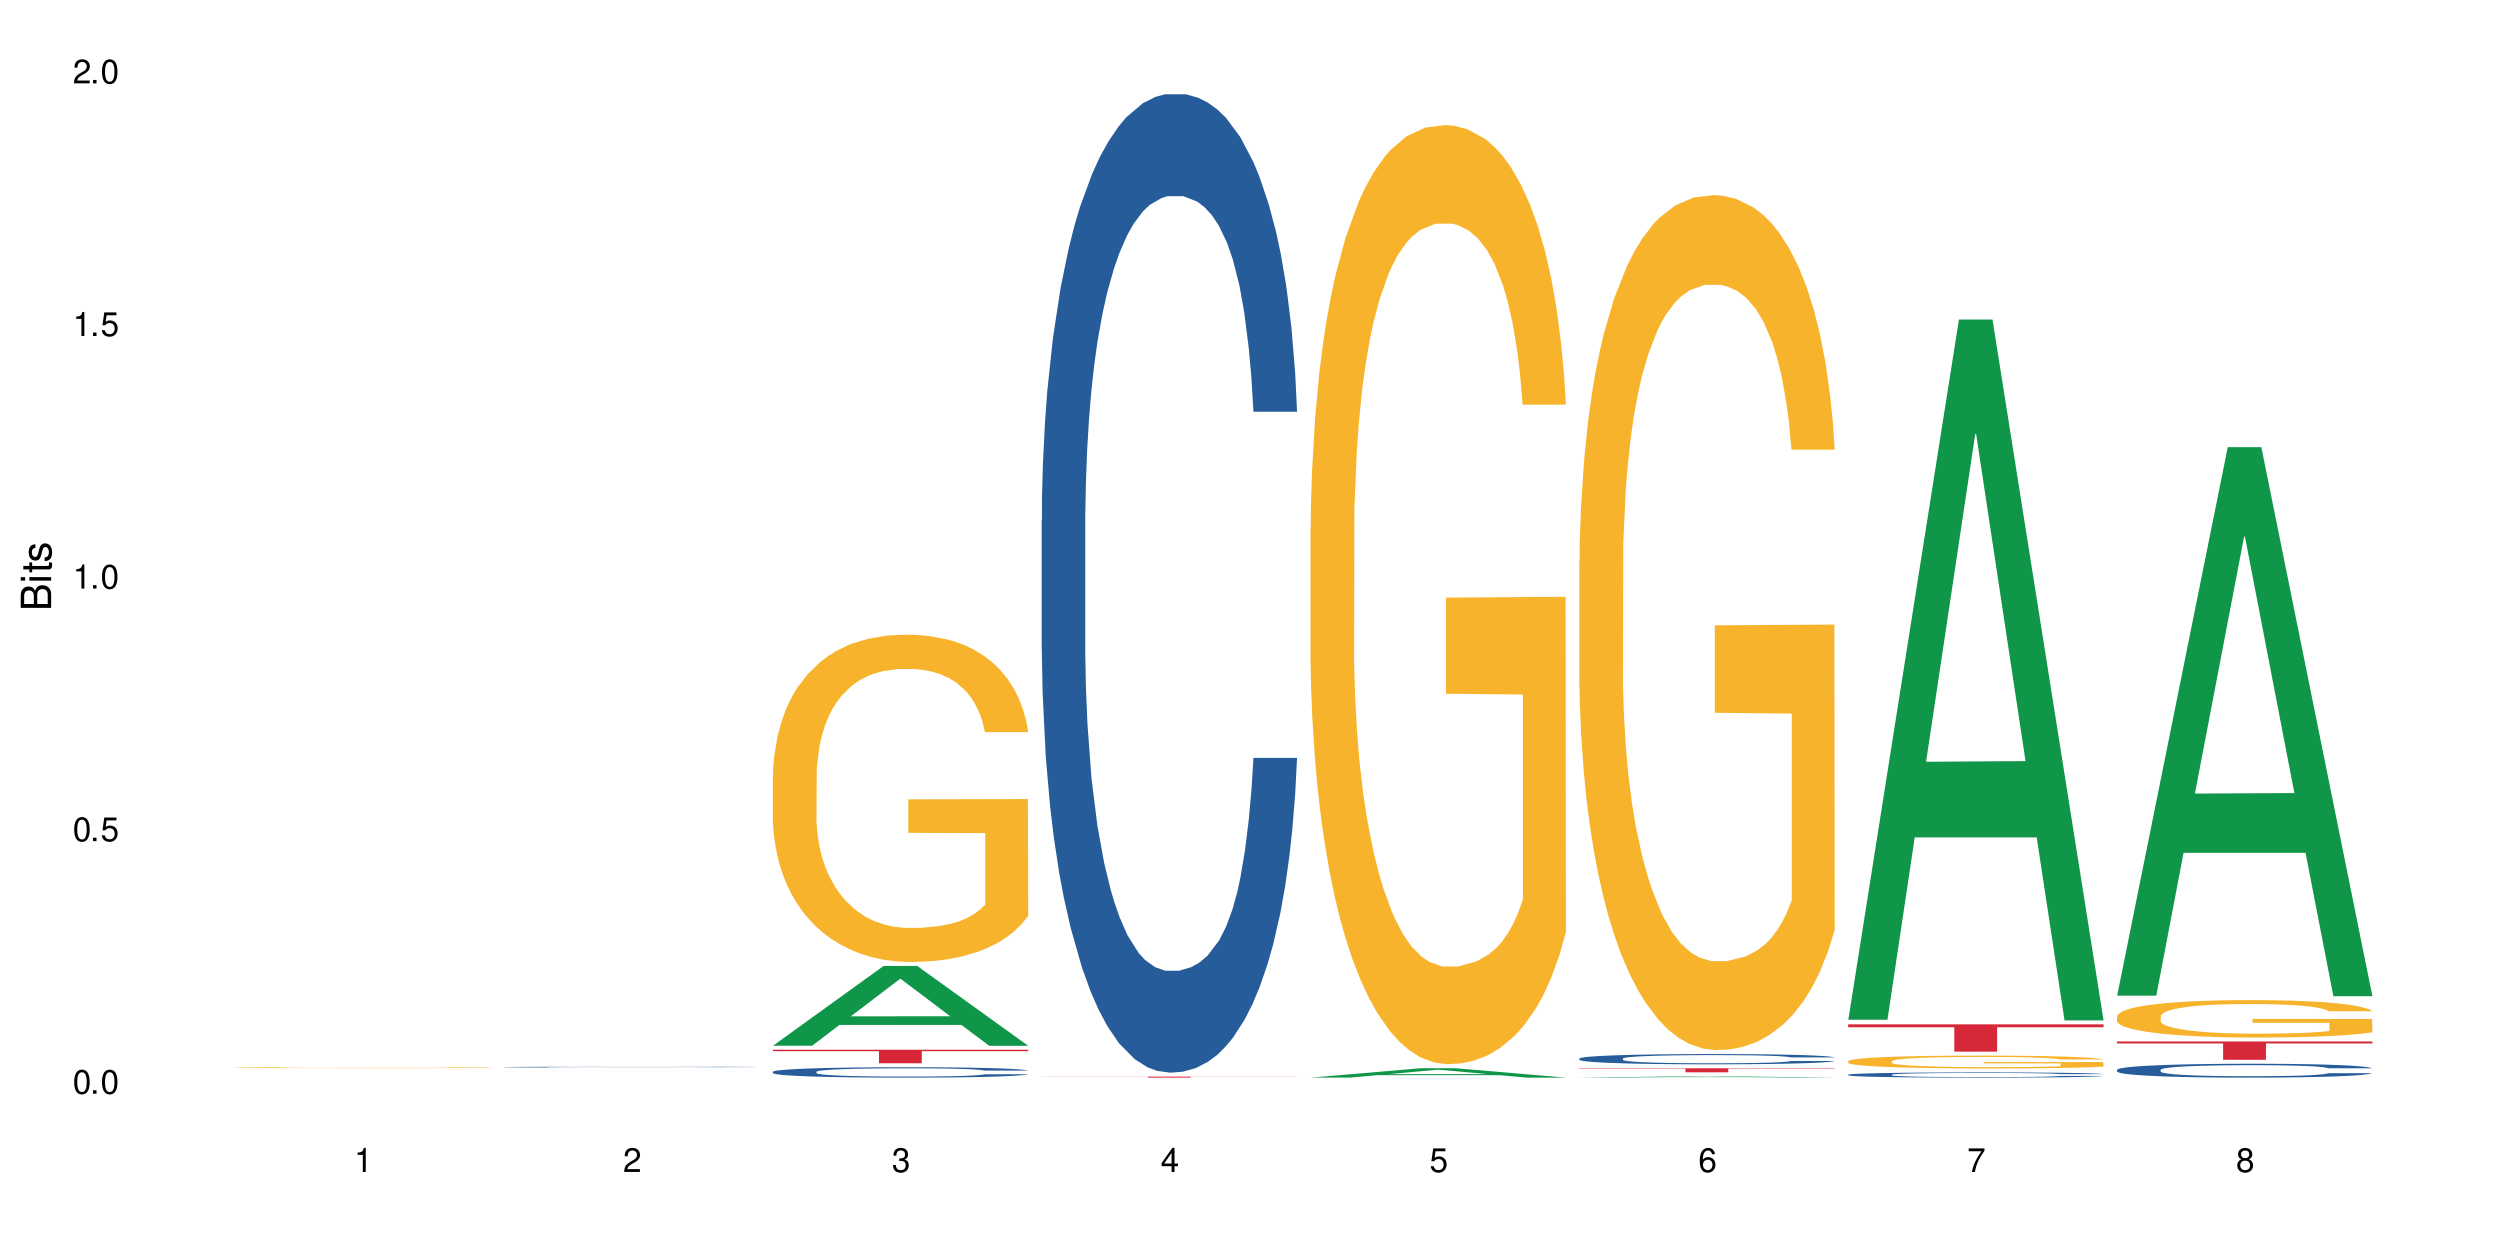 <?xml version="1.0" encoding="UTF-8"?>
<svg xmlns="http://www.w3.org/2000/svg" xmlns:xlink="http://www.w3.org/1999/xlink" width="720" height="360" viewBox="0 0 720 360">
<defs>
<g>
<g id="glyph-0-0">
</g>
<g id="glyph-0-1">
<path d="M 2.641 -6.938 C 2 -6.938 1.422 -6.656 1.078 -6.172 C 0.641 -5.562 0.406 -4.641 0.406 -3.359 C 0.406 -1.016 1.188 0.219 2.641 0.219 C 4.078 0.219 4.859 -1.016 4.859 -3.297 C 4.859 -4.641 4.656 -5.547 4.203 -6.172 C 3.844 -6.656 3.281 -6.938 2.641 -6.938 Z M 2.641 -6.188 C 3.547 -6.188 4 -5.25 4 -3.375 C 4 -1.406 3.562 -0.484 2.625 -0.484 C 1.734 -0.484 1.281 -1.438 1.281 -3.344 C 1.281 -5.25 1.734 -6.188 2.641 -6.188 Z M 2.641 -6.188 "/>
</g>
<g id="glyph-0-2">
<path d="M 1.828 -1 L 0.828 -1 L 0.828 0 L 1.828 0 Z M 1.828 -1 "/>
</g>
<g id="glyph-0-3">
<path d="M 4.562 -6.797 L 1.062 -6.797 L 0.547 -3.094 L 1.328 -3.094 C 1.719 -3.562 2.047 -3.734 2.578 -3.734 C 3.484 -3.734 4.062 -3.109 4.062 -2.094 C 4.062 -1.125 3.484 -0.531 2.578 -0.531 C 1.828 -0.531 1.375 -0.906 1.188 -1.672 L 0.328 -1.672 C 0.453 -1.109 0.547 -0.844 0.75 -0.594 C 1.125 -0.078 1.828 0.219 2.594 0.219 C 3.969 0.219 4.922 -0.781 4.922 -2.219 C 4.922 -3.562 4.031 -4.484 2.719 -4.484 C 2.25 -4.484 1.859 -4.359 1.469 -4.062 L 1.734 -5.969 L 4.562 -5.969 Z M 4.562 -6.797 "/>
</g>
<g id="glyph-0-4">
<path d="M 2.484 -4.938 L 2.484 0 L 3.328 0 L 3.328 -6.938 L 2.766 -6.938 C 2.469 -5.875 2.281 -5.734 0.984 -5.562 L 0.984 -4.938 Z M 2.484 -4.938 "/>
</g>
<g id="glyph-0-5">
<path d="M 4.859 -0.828 L 1.281 -0.828 C 1.359 -1.406 1.672 -1.781 2.5 -2.281 L 3.469 -2.828 C 4.406 -3.344 4.906 -4.062 4.906 -4.906 C 4.906 -5.484 4.672 -6.031 4.266 -6.406 C 3.859 -6.766 3.375 -6.938 2.719 -6.938 C 1.859 -6.938 1.219 -6.625 0.844 -6.031 C 0.609 -5.672 0.5 -5.234 0.484 -4.531 L 1.328 -4.531 C 1.359 -5.016 1.406 -5.281 1.531 -5.516 C 1.75 -5.938 2.188 -6.203 2.703 -6.203 C 3.469 -6.203 4.031 -5.641 4.031 -4.891 C 4.031 -4.344 3.719 -3.859 3.125 -3.516 L 2.234 -3 C 0.812 -2.172 0.406 -1.531 0.328 -0.016 L 4.859 -0.016 Z M 4.859 -0.828 "/>
</g>
<g id="glyph-0-6">
<path d="M 2.125 -3.188 L 2.578 -3.188 C 3.5 -3.188 3.984 -2.766 3.984 -1.922 C 3.984 -1.062 3.469 -0.531 2.594 -0.531 C 1.656 -0.531 1.203 -1 1.156 -2.016 L 0.312 -2.016 C 0.344 -1.453 0.438 -1.094 0.609 -0.781 C 0.953 -0.109 1.625 0.219 2.547 0.219 C 3.953 0.219 4.859 -0.625 4.859 -1.938 C 4.859 -2.828 4.516 -3.297 3.703 -3.594 C 4.344 -3.844 4.656 -4.328 4.656 -5.031 C 4.656 -6.219 3.875 -6.938 2.578 -6.938 C 1.203 -6.938 0.484 -6.172 0.453 -4.703 L 1.297 -4.703 C 1.312 -5.125 1.344 -5.359 1.453 -5.578 C 1.641 -5.969 2.062 -6.203 2.594 -6.203 C 3.344 -6.203 3.797 -5.75 3.797 -5 C 3.797 -4.516 3.609 -4.219 3.25 -4.047 C 3.016 -3.953 2.703 -3.922 2.125 -3.906 Z M 2.125 -3.188 "/>
</g>
<g id="glyph-0-7">
<path d="M 3.141 -1.672 L 3.141 0 L 3.984 0 L 3.984 -1.672 L 4.984 -1.672 L 4.984 -2.438 L 3.984 -2.438 L 3.984 -6.938 L 3.359 -6.938 L 0.266 -2.578 L 0.266 -1.672 Z M 3.141 -2.438 L 1 -2.438 L 3.141 -5.5 Z M 3.141 -2.438 "/>
</g>
<g id="glyph-0-8">
<path d="M 4.781 -5.125 C 4.609 -6.266 3.891 -6.938 2.844 -6.938 C 2.094 -6.938 1.422 -6.578 1.031 -5.953 C 0.594 -5.266 0.406 -4.422 0.406 -3.172 C 0.406 -2 0.578 -1.25 0.984 -0.641 C 1.359 -0.078 1.953 0.219 2.703 0.219 C 3.984 0.219 4.922 -0.75 4.922 -2.094 C 4.922 -3.375 4.062 -4.281 2.844 -4.281 C 2.172 -4.281 1.641 -4.031 1.281 -3.516 C 1.281 -5.234 1.828 -6.188 2.797 -6.188 C 3.391 -6.188 3.797 -5.797 3.938 -5.125 Z M 2.734 -3.531 C 3.547 -3.531 4.062 -2.953 4.062 -2.031 C 4.062 -1.156 3.484 -0.531 2.703 -0.531 C 1.922 -0.531 1.328 -1.188 1.328 -2.078 C 1.328 -2.938 1.906 -3.531 2.734 -3.531 Z M 2.734 -3.531 "/>
</g>
<g id="glyph-0-9">
<path d="M 4.984 -6.797 L 0.438 -6.797 L 0.438 -5.969 L 4.109 -5.969 C 2.5 -3.656 1.828 -2.234 1.328 0 L 2.219 0 C 2.594 -2.172 3.453 -4.047 4.984 -6.094 Z M 4.984 -6.797 "/>
</g>
<g id="glyph-0-10">
<path d="M 3.75 -3.656 C 4.469 -4.094 4.688 -4.438 4.688 -5.078 C 4.688 -6.172 3.844 -6.938 2.641 -6.938 C 1.438 -6.938 0.594 -6.172 0.594 -5.094 C 0.594 -4.438 0.812 -4.094 1.516 -3.656 C 0.734 -3.266 0.359 -2.703 0.359 -1.922 C 0.359 -0.656 1.281 0.219 2.641 0.219 C 3.984 0.219 4.922 -0.656 4.922 -1.922 C 4.922 -2.703 4.531 -3.266 3.75 -3.656 Z M 2.641 -6.188 C 3.359 -6.188 3.812 -5.75 3.812 -5.062 C 3.812 -4.406 3.344 -3.984 2.641 -3.984 C 1.922 -3.984 1.453 -4.406 1.453 -5.078 C 1.453 -5.75 1.922 -6.188 2.641 -6.188 Z M 2.641 -3.266 C 3.484 -3.266 4.062 -2.719 4.062 -1.906 C 4.062 -1.078 3.484 -0.531 2.625 -0.531 C 1.797 -0.531 1.219 -1.094 1.219 -1.906 C 1.219 -2.719 1.781 -3.266 2.641 -3.266 Z M 2.641 -3.266 "/>
</g>
<g id="glyph-1-0">
</g>
<g id="glyph-1-1">
<path d="M 0 -0.953 L 0 -4.891 C 0 -5.719 -0.234 -6.344 -0.734 -6.797 C -1.188 -7.234 -1.812 -7.469 -2.5 -7.469 C -3.547 -7.469 -4.188 -7 -4.625 -5.875 C -4.984 -6.688 -5.625 -7.094 -6.531 -7.094 C -7.172 -7.094 -7.734 -6.859 -8.141 -6.391 C -8.562 -5.922 -8.75 -5.344 -8.75 -4.5 L -8.75 -0.953 Z M -4.984 -2.062 L -7.766 -2.062 L -7.766 -4.219 C -7.766 -4.844 -7.688 -5.203 -7.453 -5.5 C -7.219 -5.812 -6.859 -5.969 -6.375 -5.969 C -5.891 -5.969 -5.531 -5.812 -5.297 -5.5 C -5.062 -5.203 -4.984 -4.844 -4.984 -4.219 Z M -0.984 -2.062 L -4 -2.062 L -4 -4.781 C -4 -5.766 -3.438 -6.359 -2.484 -6.359 C -1.547 -6.359 -0.984 -5.766 -0.984 -4.781 Z M -0.984 -2.062 "/>
</g>
<g id="glyph-1-2">
<path d="M -6.281 -1.797 L -6.281 -0.797 L 0 -0.797 L 0 -1.797 Z M -8.75 -1.797 L -8.75 -0.797 L -7.484 -0.797 L -7.484 -1.797 Z M -8.75 -1.797 "/>
</g>
<g id="glyph-1-3">
<path d="M -6.281 -3.047 L -6.281 -2.016 L -8.016 -2.016 L -8.016 -1.016 L -6.281 -1.016 L -6.281 -0.172 L -5.469 -0.172 L -5.469 -1.016 L -0.719 -1.016 C -0.078 -1.016 0.281 -1.453 0.281 -2.234 C 0.281 -2.5 0.25 -2.719 0.188 -3.047 L -0.641 -3.047 C -0.609 -2.906 -0.594 -2.766 -0.594 -2.562 C -0.594 -2.141 -0.719 -2.016 -1.156 -2.016 L -5.469 -2.016 L -5.469 -3.047 Z M -6.281 -3.047 "/>
</g>
<g id="glyph-1-4">
<path d="M -4.531 -5.25 C -5.766 -5.25 -6.469 -4.422 -6.469 -2.969 C -6.469 -1.516 -5.719 -0.562 -4.547 -0.562 C -3.562 -0.562 -3.094 -1.062 -2.734 -2.562 L -2.516 -3.484 C -2.344 -4.188 -2.094 -4.469 -1.641 -4.469 C -1.047 -4.469 -0.641 -3.875 -0.641 -3 C -0.641 -2.453 -0.797 -2 -1.062 -1.75 C -1.25 -1.594 -1.422 -1.531 -1.875 -1.469 L -1.875 -0.406 C -0.422 -0.453 0.281 -1.266 0.281 -2.922 C 0.281 -4.5 -0.5 -5.516 -1.719 -5.516 C -2.656 -5.516 -3.172 -4.984 -3.469 -3.734 L -3.703 -2.766 C -3.891 -1.953 -4.156 -1.609 -4.594 -1.609 C -5.188 -1.609 -5.547 -2.125 -5.547 -2.938 C -5.547 -3.75 -5.203 -4.172 -4.531 -4.203 Z M -4.531 -5.25 "/>
</g>
</g>
</defs>
<rect x="-72" y="-36" width="864" height="432" fill="rgb(100%, 100%, 100%)" fill-opacity="1"/>
<path fill-rule="nonzero" fill="rgb(96.863%, 70.196%, 16.863%)" fill-opacity="1" d="M 67.73 307.469 L 67.82 307.469 L 67.82 307.461 L 68.18 307.453 L 69.078 307.438 L 70.242 307.426 L 71.5 307.414 L 72.305 307.41 L 73.652 307.402 L 74.816 307.398 L 77.777 307.387 L 81.543 307.379 L 83.609 307.371 L 85.941 307.367 L 89.258 307.363 L 90.785 307.363 L 95.449 307.359 L 100.738 307.355 L 112.938 307.355 L 117.961 307.359 L 120.832 307.363 L 123.074 307.363 L 125.406 307.367 L 128.277 307.371 L 130.969 307.379 L 133.121 307.383 L 135.273 307.391 L 137.066 307.398 L 138.594 307.406 L 139.938 307.418 L 140.746 307.426 L 141.281 307.434 L 128.816 307.434 L 128.098 307.426 L 127.289 307.418 L 125.945 307.41 L 124.598 307.406 L 123.254 307.402 L 120.742 307.395 L 118.59 307.391 L 115.898 307.387 L 113.297 307.387 L 110.336 307.383 L 99.484 307.383 L 96.973 307.387 L 95.18 307.387 L 92.668 307.391 L 91.141 307.395 L 90.246 307.398 L 87.555 307.402 L 85.762 307.41 L 84.773 307.414 L 83.52 307.422 L 82.621 307.43 L 81.633 307.438 L 81.098 307.445 L 80.379 307.461 L 80.289 307.504 L 80.559 307.516 L 81.098 307.523 L 81.812 307.531 L 82.891 307.543 L 83.965 307.547 L 85.852 307.559 L 87.465 307.562 L 88.719 307.566 L 91.141 307.574 L 92.129 307.578 L 94.461 307.582 L 96.883 307.582 L 99.844 307.586 L 102.086 307.59 L 110.246 307.59 L 115.629 307.586 L 121.371 307.586 L 122.895 307.582 L 124.777 307.578 L 126.125 307.578 L 127.379 307.574 L 128.906 307.57 L 128.906 307.516 L 106.75 307.512 L 106.75 307.488 L 141.195 307.488 L 141.281 307.578 L 139.398 307.586 L 137.066 307.594 L 134.824 307.598 L 132.492 307.602 L 129.176 307.605 L 126.484 307.609 L 122.355 307.613 L 118.59 307.613 L 114.645 307.617 L 103.34 307.617 L 99.395 307.613 L 96.254 307.613 L 93.383 307.609 L 90.516 307.605 L 86.926 307.602 L 84.594 307.598 L 82.172 307.594 L 79.75 307.586 L 77.598 307.582 L 76.164 307.574 L 74.727 307.57 L 73.203 307.562 L 71.766 307.555 L 70.691 307.547 L 69.703 307.539 L 68.988 307.531 L 68.27 307.52 L 67.91 307.512 L 67.73 307.504 Z M 67.73 307.469 "/>
<path fill-rule="nonzero" fill="rgb(14.51%, 36.078%, 60%)" fill-opacity="1" d="M 145.156 307.324 L 145.242 307.324 L 145.242 307.316 L 145.512 307.309 L 146.141 307.297 L 146.77 307.293 L 148.383 307.277 L 150.625 307.266 L 152.957 307.254 L 154.664 307.25 L 156.188 307.246 L 159.684 307.238 L 161.93 307.234 L 164.352 307.23 L 167.309 307.227 L 169.461 307.223 L 174.305 307.219 L 192.875 307.219 L 195.742 307.223 L 198.164 307.223 L 202.383 307.227 L 206.148 307.234 L 207.852 307.238 L 210.543 307.246 L 212.605 307.25 L 214.043 307.258 L 215.656 307.266 L 217.094 307.277 L 218.168 307.285 L 218.707 307.297 L 206.148 307.297 L 205.52 307.289 L 204.805 307.281 L 203.457 307.273 L 202.113 307.266 L 200.23 307.258 L 198.523 307.254 L 196.191 307.25 L 194.129 307.246 L 191.977 307.246 L 189.914 307.242 L 179.688 307.242 L 176.191 307.246 L 174.305 307.246 L 171.613 307.25 L 169.73 307.254 L 167.488 307.258 L 165.965 307.262 L 164.082 307.266 L 162.734 307.273 L 161.211 307.277 L 160.312 307.285 L 159.508 307.289 L 158.789 307.297 L 158.25 307.305 L 157.891 307.316 L 157.711 307.324 L 157.711 307.355 L 157.891 307.363 L 158.34 307.375 L 159.508 307.387 L 161.211 307.398 L 163.184 307.41 L 165.066 307.418 L 166.145 307.418 L 167.578 307.422 L 169.82 307.426 L 173.051 307.434 L 177.805 307.434 L 180.766 307.438 L 184.711 307.438 L 188.211 307.434 L 192.965 307.434 L 196.281 307.43 L 198.344 307.426 L 200.141 307.422 L 201.484 307.418 L 202.383 307.414 L 203.727 307.406 L 204.805 307.398 L 205.609 307.391 L 206.148 307.383 L 218.707 307.383 L 217.359 307.402 L 216.555 307.406 L 215.297 307.414 L 213.863 307.422 L 211.801 307.43 L 210.094 307.434 L 207.852 307.441 L 205.789 307.445 L 203.547 307.449 L 200.23 307.453 L 198.074 307.457 L 195.742 307.457 L 192.965 307.461 L 175.652 307.461 L 171.973 307.457 L 167.398 307.453 L 164.082 307.449 L 161.48 307.445 L 159.238 307.441 L 156.727 307.434 L 153.496 307.426 L 151.523 307.418 L 150.176 307.41 L 148.652 307.402 L 147.574 307.395 L 146.32 307.383 L 145.422 307.367 L 145.156 307.355 Z M 145.156 307.324 "/>
<path fill-rule="nonzero" fill="rgb(83.922%, 15.686%, 22.353%)" fill-opacity="1" d="M 145.156 308.598 L 218.707 308.598 L 218.707 308.602 L 145.156 308.602 Z M 145.156 308.598 "/>
<path fill-rule="nonzero" fill="rgb(6.275%, 58.824%, 28.235%)" fill-opacity="1" d="M 222.578 301.172 L 222.656 301.148 L 254.48 278.188 L 264.148 278.188 L 296.129 301.191 L 284.895 301.191 L 276.879 295.188 L 241.75 295.188 L 233.895 301.172 L 222.578 301.172 L 245.129 292.703 L 273.656 292.684 L 259.434 281.945 L 259.273 281.926 L 259.117 281.988 L 245.051 292.684 L 245.129 292.703 Z M 222.578 301.172 "/>
<path fill-rule="nonzero" fill="rgb(14.51%, 36.078%, 60%)" fill-opacity="1" d="M 222.578 308.668 L 222.668 308.664 L 222.668 308.598 L 222.938 308.496 L 223.562 308.363 L 224.191 308.273 L 225.809 308.113 L 228.051 307.957 L 230.383 307.836 L 232.086 307.766 L 233.609 307.711 L 237.109 307.609 L 239.352 307.555 L 241.773 307.512 L 244.734 307.465 L 246.887 307.438 L 251.73 307.391 L 255.316 307.375 L 258.098 307.363 L 264.109 307.363 L 267.695 307.375 L 270.297 307.391 L 273.168 307.41 L 275.59 307.438 L 279.805 307.496 L 283.57 307.574 L 285.277 307.617 L 287.969 307.703 L 290.031 307.785 L 291.465 307.855 L 293.082 307.957 L 294.516 308.078 L 295.59 308.219 L 296.129 308.336 L 283.57 308.336 L 282.945 308.227 L 282.227 308.141 L 280.883 308.031 L 279.535 307.949 L 277.652 307.871 L 275.949 307.82 L 273.617 307.766 L 271.551 307.734 L 269.398 307.711 L 267.336 307.695 L 263.391 307.676 L 258.816 307.676 L 257.109 307.684 L 253.613 307.703 L 251.73 307.723 L 249.039 307.762 L 247.156 307.797 L 244.914 307.852 L 243.387 307.898 L 241.504 307.969 L 240.16 308.031 L 238.633 308.125 L 237.738 308.191 L 236.93 308.27 L 236.211 308.359 L 235.672 308.453 L 235.316 308.555 L 235.137 308.652 L 235.137 309.078 L 235.316 309.176 L 235.762 309.293 L 236.93 309.457 L 238.633 309.605 L 240.605 309.719 L 242.492 309.801 L 243.566 309.84 L 245.004 309.883 L 247.246 309.938 L 250.473 309.992 L 252.355 310.016 L 255.227 310.035 L 258.188 310.047 L 262.133 310.047 L 265.633 310.035 L 267.965 310.023 L 270.387 310 L 273.707 309.953 L 275.77 309.91 L 277.562 309.859 L 278.906 309.805 L 279.805 309.762 L 281.148 309.676 L 282.227 309.586 L 283.035 309.488 L 283.57 309.395 L 296.129 309.395 L 295.59 309.504 L 294.785 309.613 L 293.977 309.691 L 292.723 309.785 L 291.285 309.871 L 289.223 309.969 L 287.52 310.031 L 285.277 310.098 L 283.215 310.152 L 280.973 310.199 L 277.652 310.254 L 275.5 310.281 L 273.168 310.305 L 270.387 310.324 L 266.887 310.344 L 263.121 310.355 L 259.621 310.359 L 255.855 310.352 L 253.074 310.344 L 249.398 310.316 L 244.824 310.27 L 241.504 310.215 L 238.902 310.164 L 236.66 310.109 L 234.148 310.035 L 230.918 309.914 L 228.945 309.824 L 227.602 309.746 L 226.074 309.641 L 225 309.543 L 223.742 309.391 L 222.848 309.195 L 222.578 309.047 Z M 222.578 308.668 "/>
<path fill-rule="nonzero" fill="rgb(96.863%, 70.196%, 16.863%)" fill-opacity="1" d="M 222.578 223.156 L 222.668 223.07 L 222.668 221.348 L 223.027 217.477 L 223.922 212.137 L 225.09 207.746 L 226.344 204.305 L 227.152 202.496 L 228.496 199.914 L 229.664 198.02 L 232.625 194.145 L 236.391 190.527 L 238.453 188.98 L 240.785 187.516 L 244.105 185.879 L 245.629 185.277 L 250.293 183.898 L 255.586 183.039 L 261.418 182.781 L 264.109 182.867 L 267.785 183.211 L 272.809 184.156 L 275.68 185.02 L 277.922 185.879 L 280.254 187 L 283.125 188.719 L 285.816 190.785 L 287.969 192.852 L 290.121 195.438 L 291.914 198.191 L 293.438 201.203 L 294.785 204.82 L 295.59 207.832 L 296.129 210.848 L 283.66 210.848 L 282.945 207.832 L 282.137 205.508 L 280.793 202.668 L 279.445 200.602 L 278.102 198.965 L 275.59 196.727 L 273.438 195.348 L 270.746 194.145 L 268.145 193.371 L 265.184 192.852 L 263.391 192.68 L 258.637 192.68 L 254.332 193.285 L 251.82 193.973 L 250.023 194.66 L 247.512 195.953 L 245.988 196.984 L 245.094 197.676 L 242.402 200.344 L 240.605 202.754 L 239.621 204.391 L 238.363 206.973 L 237.469 209.297 L 236.48 212.738 L 235.941 215.324 L 235.227 221.176 L 235.137 236.672 L 235.406 239.945 L 235.941 243.473 L 236.66 246.574 L 237.738 249.844 L 238.812 252.344 L 240.695 255.699 L 242.312 257.938 L 243.566 259.402 L 245.988 261.727 L 246.977 262.5 L 249.309 264.051 L 251.73 265.254 L 254.691 266.289 L 256.934 266.805 L 260.52 267.234 L 265.094 267.234 L 270.477 266.719 L 273.887 266.031 L 276.219 265.34 L 277.742 264.738 L 279.625 263.793 L 280.973 262.93 L 282.227 261.984 L 283.75 260.52 L 283.75 239.945 L 261.598 239.859 L 261.598 230.215 L 296.039 230.129 L 296.129 263.793 L 294.246 266.117 L 291.914 268.355 L 289.672 270.078 L 287.34 271.539 L 284.02 273.176 L 281.328 274.211 L 277.203 275.414 L 273.438 276.188 L 269.488 276.707 L 265.992 276.965 L 261.867 277.051 L 258.188 276.879 L 254.242 276.363 L 251.102 275.672 L 248.23 274.812 L 245.359 273.691 L 241.773 271.883 L 239.441 270.422 L 237.02 268.613 L 234.598 266.461 L 232.445 264.137 L 231.008 262.328 L 229.574 260.262 L 228.051 257.68 L 226.613 254.754 L 225.539 252.082 L 224.551 249.07 L 223.832 246.23 L 223.117 242.355 L 222.758 239.258 L 222.578 236.586 Z M 222.578 223.156 "/>
<path fill-rule="nonzero" fill="rgb(83.922%, 15.686%, 22.353%)" fill-opacity="1" d="M 222.578 302.328 L 296.129 302.328 L 296.129 302.746 L 265.477 302.75 L 265.477 306.227 L 253.141 306.227 L 253.141 302.754 L 252.965 302.746 L 222.578 302.746 Z M 222.578 302.328 "/>
<path fill-rule="nonzero" fill="rgb(14.51%, 36.078%, 60%)" fill-opacity="1" d="M 300 149.75 L 300.09 149.492 L 300.09 143.312 L 300.359 133.523 L 300.988 121.16 L 301.617 112.66 L 303.23 97.465 L 305.473 82.781 L 307.805 71.449 L 309.508 64.75 L 311.035 59.598 L 314.531 50.07 L 316.773 45.176 L 319.195 40.797 L 322.156 36.418 L 324.309 33.84 L 329.152 29.719 L 332.742 27.918 L 335.52 27.145 L 341.531 27.145 L 345.117 28.176 L 347.719 29.461 L 350.59 31.523 L 353.012 33.84 L 357.227 39.508 L 360.996 46.719 L 362.699 50.84 L 365.391 58.828 L 367.453 66.555 L 368.891 73.25 L 370.504 82.781 L 371.938 94.371 L 373.016 107.508 L 373.555 118.586 L 360.996 118.586 L 360.367 108.281 L 359.648 100.297 L 358.305 89.734 L 356.961 82.266 L 355.074 74.797 L 353.371 69.902 L 351.039 65.008 L 348.977 61.918 L 346.824 59.598 L 344.762 58.055 L 340.812 56.508 L 336.238 56.508 L 334.535 57.023 L 331.035 59.086 L 329.152 60.887 L 326.461 64.492 L 324.578 67.84 L 322.336 72.992 L 320.812 77.371 L 318.926 84.07 L 317.582 89.992 L 316.059 98.492 L 315.16 104.934 L 314.352 112.145 L 313.637 120.645 L 313.098 129.66 L 312.738 139.191 L 312.559 148.465 L 312.559 188.387 L 312.738 197.66 L 313.188 208.48 L 314.352 224.191 L 316.059 237.844 L 318.031 248.66 L 319.914 256.387 L 320.992 259.996 L 322.426 264.117 L 324.668 269.266 L 327.898 274.418 L 329.781 276.48 L 332.652 278.539 L 335.609 279.57 L 339.559 279.57 L 343.055 278.539 L 345.387 277.254 L 347.809 275.191 L 351.129 270.812 L 353.191 266.691 L 354.984 261.797 L 356.332 256.902 L 357.227 252.781 L 358.574 244.797 L 359.648 236.039 L 360.457 227.023 L 360.996 218.266 L 373.555 218.266 L 373.016 228.57 L 372.207 238.617 L 371.402 246.086 L 370.145 255.102 L 368.711 263.086 L 366.645 272.102 L 364.941 278.023 L 362.699 284.465 L 360.637 289.359 L 358.395 293.738 L 355.074 298.891 L 352.922 301.465 L 350.59 303.781 L 347.809 305.844 L 344.312 307.645 L 340.543 308.676 L 337.047 308.934 L 333.277 308.418 L 330.5 307.391 L 326.82 305.07 L 322.246 300.434 L 318.926 295.539 L 316.324 290.645 L 314.082 285.496 L 311.57 278.539 L 308.344 267.207 L 306.371 258.449 L 305.023 251.238 L 303.5 241.191 L 302.422 232.176 L 301.168 217.75 L 300.27 199.465 L 300 185.297 Z M 300 149.75 "/>
<path fill-rule="nonzero" fill="rgb(83.922%, 15.686%, 22.353%)" fill-opacity="1" d="M 300 310.07 L 373.555 310.07 L 373.555 310.102 L 342.898 310.102 L 342.898 310.359 L 330.566 310.359 L 330.566 310.102 L 300 310.102 Z M 300 310.07 "/>
<path fill-rule="nonzero" fill="rgb(6.275%, 58.824%, 28.235%)" fill-opacity="1" d="M 377.426 310.355 L 377.504 310.355 L 409.328 307.633 L 418.992 307.633 L 450.977 310.359 L 439.738 310.359 L 431.723 309.648 L 396.598 309.648 L 388.738 310.355 L 377.426 310.355 L 399.977 309.352 L 428.504 309.352 L 414.277 308.078 L 414.121 308.074 L 413.965 308.082 L 399.898 309.352 L 399.977 309.352 Z M 377.426 310.355 "/>
<path fill-rule="nonzero" fill="rgb(96.863%, 70.196%, 16.863%)" fill-opacity="1" d="M 377.426 151.863 L 377.516 151.617 L 377.516 146.676 L 377.871 135.559 L 378.77 120.246 L 379.938 107.648 L 381.191 97.766 L 382 92.578 L 383.344 85.168 L 384.512 79.734 L 387.469 68.617 L 391.238 58.242 L 393.301 53.797 L 395.633 49.598 L 398.953 44.906 L 400.477 43.176 L 405.141 39.223 L 410.434 36.754 L 416.262 36.012 L 418.953 36.258 L 422.633 37.246 L 427.656 39.965 L 430.527 42.434 L 432.77 44.906 L 435.102 48.117 L 437.969 53.055 L 440.66 58.984 L 442.812 64.914 L 444.969 72.324 L 446.762 80.227 L 448.285 88.875 L 449.633 99.25 L 450.438 107.895 L 450.977 116.539 L 438.508 116.539 L 437.789 107.895 L 436.984 101.223 L 435.637 93.074 L 434.293 87.145 L 432.949 82.453 L 430.438 76.027 L 428.281 72.078 L 425.594 68.617 L 422.992 66.395 L 420.031 64.914 L 418.238 64.418 L 413.484 64.418 L 409.176 66.148 L 406.664 68.125 L 404.871 70.102 L 402.359 73.805 L 400.836 76.77 L 399.938 78.746 L 397.246 86.402 L 395.453 93.32 L 394.469 98.012 L 393.211 105.422 L 392.312 112.094 L 391.328 121.973 L 390.789 129.383 L 390.07 146.18 L 389.98 190.645 L 390.25 200.031 L 390.789 210.16 L 391.508 219.051 L 392.582 228.438 L 393.66 235.602 L 395.543 245.234 L 397.156 251.656 L 398.414 255.855 L 400.836 262.527 L 401.82 264.75 L 404.156 269.195 L 406.574 272.652 L 409.535 275.617 L 411.777 277.098 L 415.367 278.336 L 419.941 278.336 L 425.324 276.852 L 428.73 274.875 L 431.062 272.898 L 432.59 271.172 L 434.473 268.453 L 435.816 265.984 L 437.074 263.266 L 438.598 259.066 L 438.598 200.031 L 416.441 199.785 L 416.441 172.117 L 450.887 171.871 L 450.977 268.453 L 449.094 275.125 L 446.762 281.547 L 444.52 286.484 L 442.188 290.684 L 438.867 295.379 L 436.176 298.344 L 432.051 301.801 L 428.281 304.023 L 424.336 305.508 L 420.84 306.246 L 416.711 306.496 L 413.035 306 L 409.086 304.52 L 405.949 302.543 L 403.078 300.07 L 400.207 296.859 L 396.621 291.672 L 394.289 287.473 L 391.867 282.285 L 389.445 276.113 L 387.293 269.441 L 385.855 264.254 L 384.422 258.328 L 382.895 250.914 L 381.461 242.516 L 380.383 234.859 L 379.398 226.215 L 378.68 218.062 L 377.961 206.945 L 377.605 198.055 L 377.426 190.398 Z M 377.426 151.863 "/>
<path fill-rule="nonzero" fill="rgb(6.275%, 58.824%, 28.235%)" fill-opacity="1" d="M 454.848 310.359 L 454.926 310.359 L 486.75 309.965 L 496.418 309.965 L 528.398 310.359 L 517.164 310.359 L 509.148 310.254 L 474.023 310.254 L 466.164 310.359 L 454.848 310.359 L 477.402 310.211 L 505.926 310.211 L 491.703 310.027 L 491.387 310.027 L 477.32 310.211 L 477.402 310.211 Z M 454.848 310.359 "/>
<path fill-rule="nonzero" fill="rgb(14.51%, 36.078%, 60%)" fill-opacity="1" d="M 454.848 304.859 L 454.938 304.855 L 454.938 304.789 L 455.207 304.688 L 455.836 304.559 L 456.461 304.469 L 458.078 304.309 L 460.32 304.156 L 462.652 304.039 L 464.355 303.969 L 465.879 303.914 L 469.379 303.812 L 471.621 303.762 L 474.043 303.719 L 477.004 303.672 L 479.156 303.645 L 484 303.602 L 487.586 303.582 L 490.367 303.574 L 496.379 303.574 L 499.965 303.586 L 502.566 303.598 L 505.438 303.621 L 507.859 303.645 L 512.074 303.703 L 515.844 303.777 L 517.547 303.82 L 520.238 303.906 L 522.301 303.988 L 523.734 304.059 L 525.352 304.156 L 526.785 304.277 L 527.863 304.414 L 528.398 304.531 L 515.844 304.531 L 515.215 304.422 L 514.496 304.34 L 513.152 304.23 L 511.805 304.152 L 509.922 304.074 L 508.219 304.023 L 505.887 303.969 L 503.824 303.938 L 501.672 303.914 L 499.605 303.898 L 495.66 303.883 L 491.086 303.883 L 489.383 303.887 L 485.883 303.91 L 484 303.926 L 481.309 303.965 L 479.426 304 L 477.184 304.055 L 475.656 304.102 L 473.773 304.172 L 472.43 304.23 L 470.902 304.32 L 470.008 304.387 L 469.199 304.465 L 468.48 304.555 L 467.945 304.648 L 467.586 304.746 L 467.406 304.844 L 467.406 305.262 L 467.586 305.359 L 468.035 305.473 L 469.199 305.637 L 470.902 305.781 L 472.879 305.895 L 474.762 305.977 L 475.836 306.012 L 477.273 306.055 L 479.516 306.109 L 482.742 306.164 L 484.629 306.184 L 487.496 306.207 L 490.457 306.219 L 494.406 306.219 L 497.902 306.207 L 500.234 306.195 L 502.656 306.172 L 505.977 306.125 L 508.039 306.082 L 509.832 306.031 L 511.18 305.98 L 512.074 305.938 L 513.422 305.855 L 514.496 305.762 L 515.305 305.668 L 515.844 305.574 L 528.398 305.574 L 527.863 305.684 L 527.055 305.789 L 526.246 305.867 L 524.992 305.961 L 523.555 306.047 L 521.492 306.141 L 519.789 306.203 L 517.547 306.27 L 515.484 306.32 L 513.242 306.367 L 509.922 306.422 L 507.77 306.445 L 505.438 306.473 L 502.656 306.492 L 499.16 306.512 L 495.391 306.523 L 491.895 306.527 L 488.125 306.52 L 485.344 306.508 L 481.668 306.484 L 477.094 306.438 L 473.773 306.387 L 471.172 306.332 L 468.93 306.281 L 466.418 306.207 L 463.191 306.09 L 461.215 305.996 L 459.871 305.922 L 458.348 305.816 L 457.27 305.723 L 456.016 305.57 L 455.117 305.379 L 454.848 305.23 Z M 454.848 304.859 "/>
<path fill-rule="nonzero" fill="rgb(96.863%, 70.196%, 16.863%)" fill-opacity="1" d="M 454.848 161.66 L 454.938 161.434 L 454.938 156.938 L 455.297 146.816 L 456.191 132.875 L 457.359 121.406 L 458.613 112.41 L 459.422 107.688 L 460.77 100.941 L 461.934 95.992 L 464.895 85.871 L 468.66 76.426 L 470.723 72.379 L 473.055 68.555 L 476.375 64.285 L 477.898 62.711 L 482.562 59.113 L 487.855 56.863 L 493.688 56.188 L 496.379 56.414 L 500.055 57.312 L 505.078 59.785 L 507.949 62.035 L 510.191 64.285 L 512.523 67.207 L 515.395 71.703 L 518.086 77.102 L 520.238 82.5 L 522.391 89.246 L 524.184 96.441 L 525.711 104.312 L 527.055 113.758 L 527.863 121.629 L 528.398 129.5 L 515.934 129.5 L 515.215 121.629 L 514.406 115.559 L 513.062 108.137 L 511.715 102.738 L 510.371 98.465 L 507.859 92.617 L 505.707 89.02 L 503.016 85.871 L 500.414 83.848 L 497.453 82.5 L 495.66 82.051 L 490.906 82.051 L 486.602 83.625 L 484.09 85.422 L 482.297 87.223 L 479.785 90.594 L 478.258 93.293 L 477.363 95.094 L 474.672 102.062 L 472.879 108.359 L 471.891 112.633 L 470.633 119.379 L 469.738 125.453 L 468.75 134.449 L 468.211 141.195 L 467.496 156.488 L 467.406 196.965 L 467.676 205.512 L 468.211 214.73 L 468.93 222.828 L 470.008 231.371 L 471.082 237.895 L 472.965 246.664 L 474.582 252.512 L 475.836 256.336 L 478.258 262.406 L 479.246 264.43 L 481.578 268.48 L 484 271.629 L 486.961 274.324 L 489.203 275.676 L 492.789 276.801 L 497.363 276.801 L 502.746 275.449 L 506.156 273.652 L 508.488 271.852 L 510.012 270.277 L 511.895 267.805 L 513.242 265.555 L 514.496 263.082 L 516.023 259.258 L 516.023 205.512 L 493.867 205.285 L 493.867 180.098 L 528.309 179.875 L 528.398 267.805 L 526.516 273.875 L 524.184 279.723 L 521.941 284.223 L 519.609 288.043 L 516.289 292.316 L 513.602 295.016 L 509.473 298.164 L 505.707 300.188 L 501.758 301.535 L 498.262 302.211 L 494.137 302.438 L 490.457 301.988 L 486.512 300.637 L 483.371 298.84 L 480.5 296.59 L 477.633 293.664 L 474.043 288.941 L 471.711 285.121 L 469.289 280.398 L 466.867 274.777 L 464.715 268.703 L 463.281 263.98 L 461.844 258.582 L 460.32 251.836 L 458.883 244.191 L 457.809 237.219 L 456.82 229.348 L 456.102 221.93 L 455.387 211.809 L 455.027 203.711 L 454.848 196.742 Z M 454.848 161.66 "/>
<path fill-rule="nonzero" fill="rgb(83.922%, 15.686%, 22.353%)" fill-opacity="1" d="M 454.848 307.664 L 528.398 307.664 L 528.398 307.789 L 497.746 307.789 L 497.746 308.824 L 485.414 308.824 L 485.414 307.789 L 454.848 307.789 Z M 454.848 307.664 "/>
<path fill-rule="nonzero" fill="rgb(6.275%, 58.824%, 28.235%)" fill-opacity="1" d="M 532.27 293.676 L 532.352 293.488 L 564.176 92.023 L 573.84 92.023 L 605.824 293.867 L 594.586 293.867 L 586.57 241.18 L 551.445 241.18 L 543.586 293.676 L 532.27 293.676 L 554.824 219.383 L 583.348 219.195 L 569.125 125 L 568.969 124.812 L 568.812 125.379 L 554.746 219.195 L 554.824 219.383 Z M 532.27 293.676 "/>
<path fill-rule="nonzero" fill="rgb(14.51%, 36.078%, 60%)" fill-opacity="1" d="M 532.27 309.512 L 532.359 309.508 L 532.359 309.477 L 532.629 309.426 L 533.258 309.359 L 533.887 309.312 L 535.5 309.23 L 537.742 309.152 L 540.074 309.094 L 541.777 309.059 L 543.305 309.031 L 546.801 308.98 L 549.043 308.953 L 551.465 308.93 L 554.426 308.906 L 556.578 308.895 L 561.422 308.871 L 565.012 308.863 L 567.793 308.855 L 573.801 308.855 L 577.391 308.863 L 579.992 308.871 L 582.859 308.879 L 585.281 308.895 L 589.5 308.922 L 593.266 308.961 L 594.969 308.984 L 597.66 309.027 L 599.723 309.066 L 601.16 309.102 L 602.773 309.152 L 604.207 309.215 L 605.285 309.285 L 605.824 309.344 L 593.266 309.344 L 592.637 309.289 L 591.922 309.246 L 590.574 309.191 L 589.23 309.152 L 587.344 309.109 L 585.641 309.086 L 583.309 309.059 L 581.246 309.043 L 579.094 309.031 L 577.031 309.023 L 573.082 309.016 L 566.805 309.016 L 563.305 309.027 L 561.422 309.039 L 558.73 309.055 L 556.848 309.074 L 554.605 309.102 L 553.082 309.125 L 551.199 309.16 L 549.852 309.191 L 548.328 309.238 L 547.43 309.273 L 546.621 309.309 L 545.906 309.355 L 545.367 309.402 L 545.008 309.453 L 544.828 309.504 L 544.828 309.715 L 545.008 309.766 L 545.457 309.824 L 546.621 309.906 L 548.328 309.98 L 550.301 310.039 L 552.184 310.078 L 553.262 310.098 L 554.695 310.121 L 556.938 310.148 L 560.168 310.176 L 562.051 310.188 L 564.922 310.195 L 567.883 310.203 L 571.828 310.203 L 575.324 310.195 L 577.656 310.191 L 580.078 310.18 L 583.398 310.156 L 585.461 310.133 L 587.254 310.109 L 588.602 310.082 L 589.5 310.059 L 590.844 310.016 L 591.922 309.969 L 592.727 309.922 L 593.266 309.875 L 605.824 309.875 L 605.285 309.93 L 604.477 309.984 L 603.672 310.023 L 602.414 310.07 L 600.98 310.113 L 598.918 310.164 L 597.211 310.195 L 594.969 310.23 L 592.906 310.254 L 590.664 310.277 L 587.344 310.305 L 585.191 310.32 L 582.859 310.332 L 580.078 310.344 L 576.582 310.352 L 572.816 310.359 L 569.316 310.359 L 565.551 310.355 L 562.77 310.352 L 559.09 310.34 L 554.516 310.312 L 551.199 310.289 L 548.598 310.262 L 546.355 310.234 L 543.844 310.195 L 540.613 310.137 L 538.641 310.09 L 537.293 310.051 L 535.77 309.996 L 534.691 309.949 L 533.438 309.871 L 532.539 309.777 L 532.27 309.699 Z M 532.27 309.512 "/>
<path fill-rule="nonzero" fill="rgb(96.863%, 70.196%, 16.863%)" fill-opacity="1" d="M 532.27 305.605 L 532.359 305.602 L 532.359 305.535 L 532.719 305.383 L 533.617 305.172 L 534.781 305 L 536.039 304.863 L 536.844 304.793 L 538.191 304.691 L 539.355 304.617 L 542.316 304.465 L 546.086 304.324 L 548.148 304.262 L 550.48 304.207 L 553.797 304.141 L 555.324 304.117 L 559.988 304.062 L 565.281 304.031 L 571.109 304.02 L 573.801 304.023 L 577.48 304.035 L 582.5 304.074 L 585.371 304.105 L 587.613 304.141 L 589.945 304.184 L 592.816 304.254 L 595.508 304.332 L 597.66 304.414 L 599.812 304.516 L 601.609 304.625 L 603.133 304.742 L 604.477 304.883 L 605.285 305.004 L 605.824 305.121 L 593.355 305.121 L 592.637 305.004 L 591.832 304.91 L 590.484 304.801 L 589.141 304.719 L 587.793 304.656 L 585.281 304.566 L 583.129 304.512 L 580.438 304.465 L 577.836 304.434 L 574.879 304.414 L 573.082 304.406 L 568.328 304.406 L 564.023 304.43 L 561.512 304.457 L 559.719 304.484 L 557.207 304.535 L 555.684 304.578 L 554.785 304.605 L 552.094 304.707 L 550.301 304.805 L 549.312 304.867 L 548.059 304.969 L 547.16 305.059 L 546.176 305.195 L 545.637 305.297 L 544.918 305.527 L 544.828 306.137 L 545.098 306.262 L 545.637 306.402 L 546.355 306.523 L 547.43 306.652 L 548.508 306.75 L 550.391 306.883 L 552.004 306.969 L 553.262 307.027 L 555.684 307.117 L 556.668 307.148 L 559 307.211 L 561.422 307.258 L 564.383 307.297 L 566.625 307.316 L 570.215 307.336 L 574.789 307.336 L 580.168 307.312 L 583.578 307.289 L 585.91 307.262 L 587.434 307.238 L 589.32 307.199 L 590.664 307.164 L 591.922 307.129 L 593.445 307.07 L 593.445 306.262 L 571.289 306.262 L 571.289 305.883 L 605.734 305.879 L 605.824 307.199 L 603.941 307.289 L 601.609 307.379 L 599.363 307.445 L 597.031 307.504 L 593.715 307.566 L 591.023 307.609 L 586.898 307.656 L 583.129 307.688 L 579.184 307.707 L 575.684 307.715 L 571.559 307.719 L 567.883 307.715 L 563.934 307.691 L 560.797 307.664 L 557.926 307.633 L 555.055 307.59 L 551.465 307.516 L 549.133 307.461 L 546.711 307.391 L 544.289 307.305 L 542.137 307.215 L 540.703 307.141 L 539.266 307.062 L 537.742 306.961 L 536.309 306.844 L 535.23 306.738 L 534.246 306.621 L 533.527 306.512 L 532.809 306.359 L 532.449 306.234 L 532.27 306.133 Z M 532.27 305.605 "/>
<path fill-rule="nonzero" fill="rgb(83.922%, 15.686%, 22.353%)" fill-opacity="1" d="M 532.27 295.004 L 605.824 295.004 L 605.824 295.848 L 575.168 295.855 L 575.168 302.883 L 562.836 302.883 L 562.836 295.859 L 562.656 295.848 L 532.27 295.848 Z M 532.27 295.004 "/>
<path fill-rule="nonzero" fill="rgb(6.275%, 58.824%, 28.235%)" fill-opacity="1" d="M 609.695 286.75 L 609.773 286.602 L 641.598 128.766 L 651.266 128.766 L 683.246 286.898 L 672.008 286.898 L 663.996 245.621 L 628.867 245.621 L 621.012 286.75 L 609.695 286.75 L 632.246 228.547 L 660.773 228.395 L 646.551 154.602 L 646.391 154.453 L 646.234 154.898 L 632.168 228.395 L 632.246 228.547 Z M 609.695 286.75 "/>
<path fill-rule="nonzero" fill="rgb(14.51%, 36.078%, 60%)" fill-opacity="1" d="M 609.695 308.102 L 609.785 308.098 L 609.785 308.012 L 610.055 307.871 L 610.68 307.695 L 611.309 307.578 L 612.922 307.359 L 615.164 307.152 L 617.5 306.992 L 619.203 306.898 L 620.727 306.824 L 624.227 306.688 L 626.469 306.621 L 628.891 306.559 L 631.852 306.496 L 634.004 306.461 L 638.848 306.402 L 642.434 306.375 L 645.215 306.363 L 651.223 306.363 L 654.812 306.379 L 657.414 306.398 L 660.285 306.426 L 662.707 306.461 L 666.922 306.539 L 670.688 306.641 L 672.395 306.699 L 675.086 306.812 L 677.148 306.922 L 678.582 307.02 L 680.195 307.152 L 681.633 307.316 L 682.707 307.504 L 683.246 307.66 L 670.688 307.66 L 670.062 307.516 L 669.344 307.402 L 667.996 307.25 L 666.652 307.145 L 664.77 307.039 L 663.066 306.969 L 660.734 306.902 L 658.668 306.855 L 656.516 306.824 L 654.453 306.801 L 650.508 306.781 L 645.934 306.781 L 644.227 306.789 L 640.73 306.816 L 638.848 306.844 L 636.156 306.895 L 634.273 306.941 L 632.027 307.016 L 630.504 307.078 L 628.621 307.172 L 627.273 307.254 L 625.75 307.375 L 624.852 307.469 L 624.047 307.57 L 623.328 307.691 L 622.789 307.816 L 622.43 307.953 L 622.254 308.086 L 622.254 308.648 L 622.43 308.781 L 622.879 308.934 L 624.047 309.156 L 625.75 309.352 L 627.723 309.504 L 629.605 309.613 L 630.684 309.664 L 632.117 309.723 L 634.363 309.797 L 637.59 309.871 L 639.473 309.898 L 642.344 309.93 L 645.305 309.941 L 649.25 309.941 L 652.75 309.93 L 655.082 309.91 L 657.504 309.879 L 660.82 309.82 L 662.887 309.762 L 664.68 309.691 L 666.023 309.621 L 666.922 309.562 L 668.266 309.449 L 669.344 309.324 L 670.152 309.199 L 670.688 309.074 L 683.246 309.074 L 682.707 309.219 L 681.902 309.363 L 681.094 309.469 L 679.84 309.598 L 678.402 309.711 L 676.34 309.836 L 674.637 309.922 L 672.395 310.012 L 670.332 310.082 L 668.086 310.145 L 664.77 310.215 L 662.617 310.254 L 660.285 310.285 L 657.504 310.316 L 654.004 310.34 L 650.238 310.355 L 646.738 310.359 L 642.973 310.352 L 640.191 310.336 L 636.516 310.305 L 631.941 310.238 L 628.621 310.168 L 626.02 310.102 L 623.777 310.027 L 621.266 309.93 L 618.035 309.766 L 616.062 309.645 L 614.719 309.543 L 613.191 309.398 L 612.117 309.27 L 610.859 309.066 L 609.965 308.809 L 609.695 308.605 Z M 609.695 308.102 "/>
<path fill-rule="nonzero" fill="rgb(96.863%, 70.196%, 16.863%)" fill-opacity="1" d="M 609.695 292.652 L 609.785 292.641 L 609.785 292.445 L 610.145 292.004 L 611.039 291.391 L 612.207 290.891 L 613.461 290.496 L 614.27 290.289 L 615.613 289.996 L 616.781 289.777 L 619.742 289.336 L 623.508 288.922 L 625.57 288.746 L 627.902 288.578 L 631.223 288.391 L 632.746 288.32 L 637.41 288.164 L 642.703 288.066 L 648.535 288.035 L 651.223 288.047 L 654.902 288.086 L 659.926 288.195 L 662.797 288.293 L 665.039 288.391 L 667.371 288.52 L 670.242 288.715 L 672.93 288.953 L 675.086 289.188 L 677.238 289.484 L 679.031 289.797 L 680.555 290.141 L 681.902 290.555 L 682.707 290.898 L 683.246 291.246 L 670.777 291.246 L 670.062 290.898 L 669.254 290.633 L 667.91 290.309 L 666.562 290.074 L 665.219 289.887 L 662.707 289.629 L 660.555 289.473 L 657.863 289.336 L 655.262 289.246 L 652.301 289.188 L 650.508 289.168 L 645.754 289.168 L 641.449 289.238 L 638.938 289.316 L 637.141 289.395 L 634.629 289.543 L 633.105 289.66 L 632.207 289.738 L 629.52 290.043 L 627.723 290.32 L 626.738 290.508 L 625.48 290.801 L 624.586 291.066 L 623.598 291.461 L 623.059 291.758 L 622.344 292.426 L 622.254 294.195 L 622.52 294.57 L 623.059 294.973 L 623.777 295.328 L 624.852 295.703 L 625.93 295.988 L 627.812 296.371 L 629.43 296.629 L 630.684 296.793 L 633.105 297.059 L 634.094 297.148 L 636.426 297.324 L 638.848 297.465 L 641.805 297.582 L 644.047 297.641 L 647.637 297.691 L 652.211 297.691 L 657.594 297.633 L 661 297.551 L 663.332 297.473 L 664.859 297.406 L 666.742 297.297 L 668.086 297.199 L 669.344 297.09 L 670.867 296.922 L 670.867 294.57 L 648.715 294.562 L 648.715 293.457 L 683.156 293.449 L 683.246 297.297 L 681.363 297.562 L 679.031 297.816 L 676.789 298.016 L 674.457 298.184 L 671.137 298.371 L 668.445 298.488 L 664.32 298.625 L 660.555 298.715 L 656.605 298.773 L 653.109 298.801 L 648.98 298.812 L 645.305 298.793 L 641.359 298.734 L 638.219 298.656 L 635.348 298.555 L 632.477 298.43 L 628.891 298.223 L 626.559 298.055 L 624.137 297.848 L 621.715 297.602 L 619.562 297.336 L 618.125 297.129 L 616.691 296.895 L 615.164 296.598 L 613.73 296.262 L 612.656 295.957 L 611.668 295.613 L 610.949 295.289 L 610.234 294.848 L 609.875 294.492 L 609.695 294.188 Z M 609.695 292.652 "/>
<path fill-rule="nonzero" fill="rgb(83.922%, 15.686%, 22.353%)" fill-opacity="1" d="M 609.695 299.949 L 683.246 299.949 L 683.246 300.516 L 652.594 300.52 L 652.594 305.227 L 640.258 305.227 L 640.258 300.523 L 640.082 300.516 L 609.695 300.516 Z M 609.695 299.949 "/>
<g fill="rgb(0%, 0%, 0%)" fill-opacity="1">
<use xlink:href="#glyph-0-1" x="20.965" y="314.993"/>
<use xlink:href="#glyph-0-2" x="25.965" y="314.993"/>
<use xlink:href="#glyph-0-1" x="28.965" y="314.993"/>
</g>
<g fill="rgb(0%, 0%, 0%)" fill-opacity="1">
<use xlink:href="#glyph-0-1" x="20.965" y="242.251"/>
<use xlink:href="#glyph-0-2" x="25.965" y="242.251"/>
<use xlink:href="#glyph-0-3" x="28.965" y="242.251"/>
</g>
<g fill="rgb(0%, 0%, 0%)" fill-opacity="1">
<use xlink:href="#glyph-0-4" x="20.965" y="169.509"/>
<use xlink:href="#glyph-0-2" x="25.965" y="169.509"/>
<use xlink:href="#glyph-0-1" x="28.965" y="169.509"/>
</g>
<g fill="rgb(0%, 0%, 0%)" fill-opacity="1">
<use xlink:href="#glyph-0-4" x="20.965" y="96.767"/>
<use xlink:href="#glyph-0-2" x="25.965" y="96.767"/>
<use xlink:href="#glyph-0-3" x="28.965" y="96.767"/>
</g>
<g fill="rgb(0%, 0%, 0%)" fill-opacity="1">
<use xlink:href="#glyph-0-5" x="20.965" y="24.024"/>
<use xlink:href="#glyph-0-2" x="25.965" y="24.024"/>
<use xlink:href="#glyph-0-1" x="28.965" y="24.024"/>
</g>
<g fill="rgb(0%, 0%, 0%)" fill-opacity="1">
<use xlink:href="#glyph-0-4" x="102.008" y="337.532"/>
</g>
<g fill="rgb(0%, 0%, 0%)" fill-opacity="1">
<use xlink:href="#glyph-0-5" x="179.43" y="337.532"/>
</g>
<g fill="rgb(0%, 0%, 0%)" fill-opacity="1">
<use xlink:href="#glyph-0-6" x="256.855" y="337.532"/>
</g>
<g fill="rgb(0%, 0%, 0%)" fill-opacity="1">
<use xlink:href="#glyph-0-7" x="334.277" y="337.532"/>
</g>
<g fill="rgb(0%, 0%, 0%)" fill-opacity="1">
<use xlink:href="#glyph-0-3" x="411.699" y="337.532"/>
</g>
<g fill="rgb(0%, 0%, 0%)" fill-opacity="1">
<use xlink:href="#glyph-0-8" x="489.125" y="337.532"/>
</g>
<g fill="rgb(0%, 0%, 0%)" fill-opacity="1">
<use xlink:href="#glyph-0-9" x="566.547" y="337.532"/>
</g>
<g fill="rgb(0%, 0%, 0%)" fill-opacity="1">
<use xlink:href="#glyph-0-10" x="643.969" y="337.532"/>
</g>
<g fill="rgb(0%, 0%, 0%)" fill-opacity="1">
<use xlink:href="#glyph-1-1" x="14.725" y="176.012"/>
<use xlink:href="#glyph-1-2" x="14.725" y="168.012"/>
<use xlink:href="#glyph-1-3" x="14.725" y="165.012"/>
<use xlink:href="#glyph-1-4" x="14.725" y="162.012"/>
</g>
</svg>
